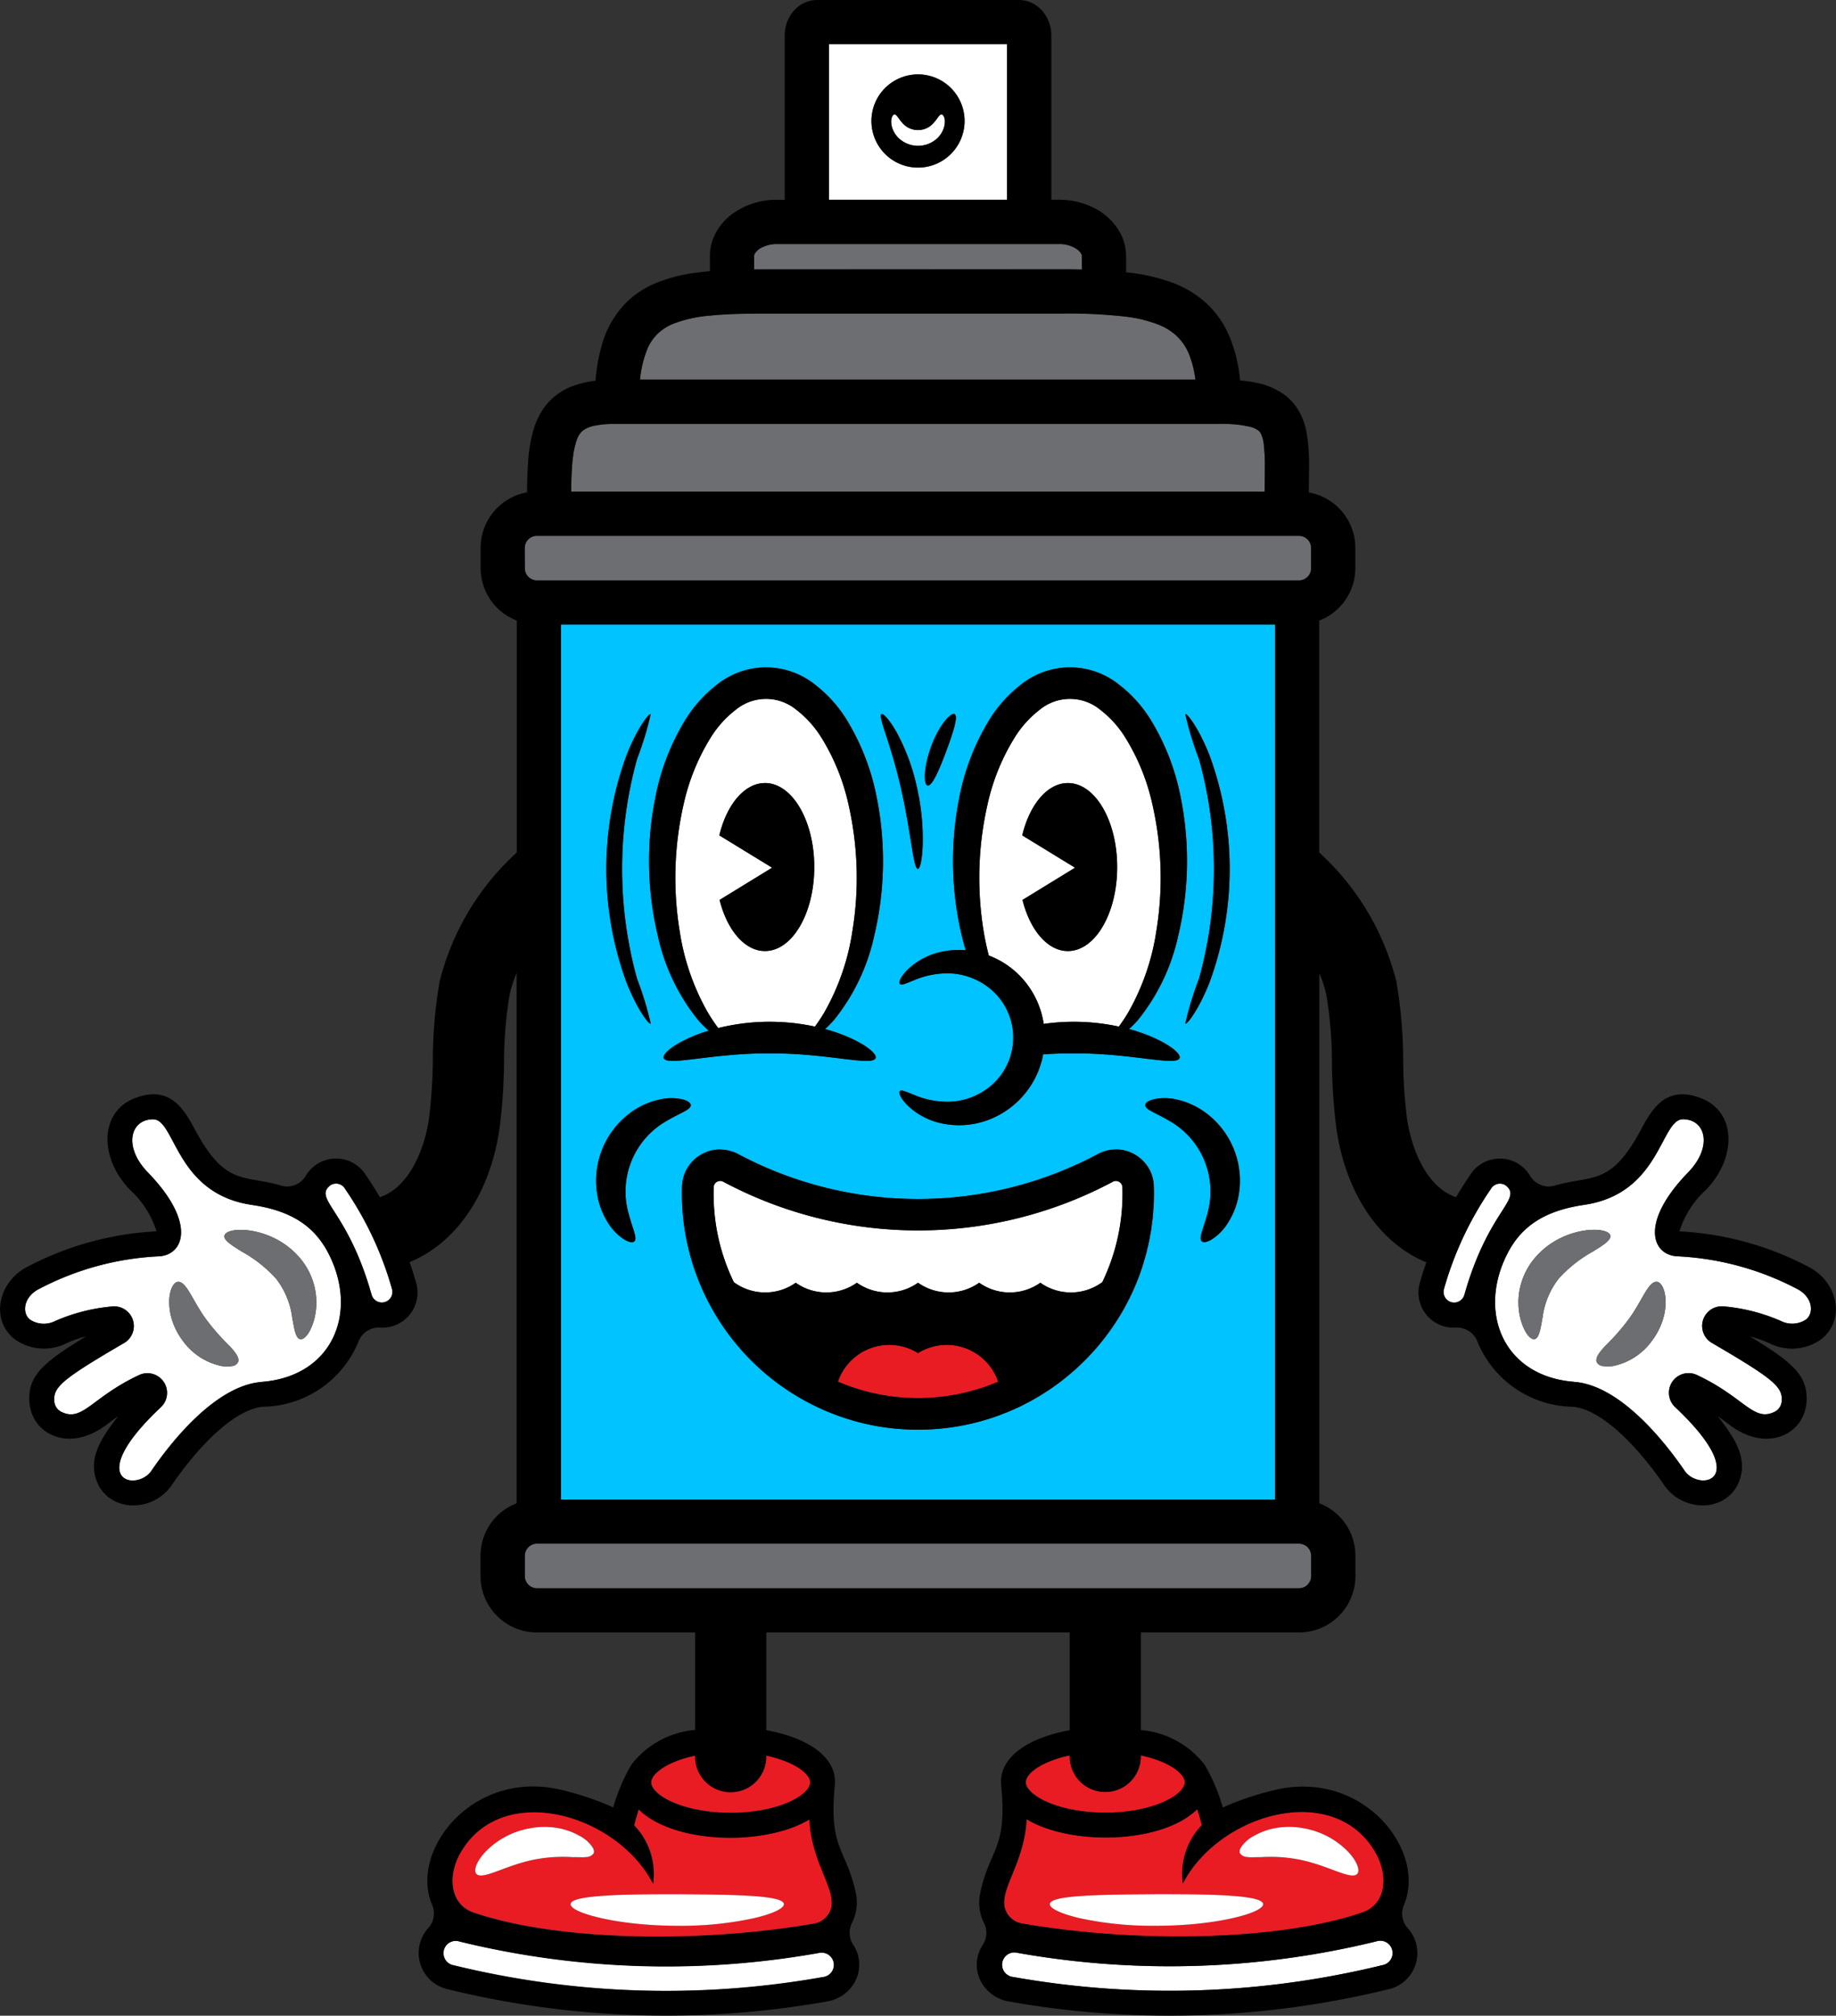 <svg id="Group_13721" data-name="Group 13721" xmlns="http://www.w3.org/2000/svg" xmlns:xlink="http://www.w3.org/1999/xlink" width="110.403" height="121.161" viewBox="0 0 110.403 121.161">
  <rect x="0" y="0" width="110.403" height="121.161" fill="#333333" stroke="none"/>
  <defs>
    <clipPath id="clip-path">
      <rect id="Rectangle_6293" data-name="Rectangle 6293" width="110.403" height="121.161" fill="none"/>
    </clipPath>
  </defs>
  <g id="Group_13666" data-name="Group 13666" clip-path="url(#clip-path)">
    <path id="Path_48121" data-name="Path 48121" d="M168.939,309.189c7.295,1.249,15.715.974,20.476-.671,1.425-.492,1.569-2.223.774-3.6-2.5-4.346-9.409-2.335-11.58,1.862a4.194,4.194,0,0,1,1.136-3.5c-.067-.291-.16-.623-.272-.967-2.093,2.081-7.566,2.228-10.261.607-.152,2.927-1.965,4.5-1.133,5.719a1.3,1.3,0,0,0,.86.55m13.232-4.67a2.154,2.154,0,0,1,.721-.6,4.023,4.023,0,0,1,1.318-.47,4.783,4.783,0,0,1,1.739.03,4.894,4.894,0,0,1,2.666,1.469c.518.583.659,1.1.466,1.271-.382.364-1.774-.548-3.5-.878a9.019,9.019,0,0,0-2.292-.139c-.324-.01-.592.025-.809-.01a.539.539,0,0,1-.43-.214c-.06-.116-.019-.271.121-.457m-5.157,2.906c3.489,0,6.345.067,6.415.584s-2.795,1.31-6.408,1.314a20.711,20.711,0,0,1-4.6-.453c-1.163-.266-1.85-.609-1.817-.861.08-.527,2.922-.553,6.407-.584" transform="translate(-107.48 -193.568)" fill="#e91c24"/>
    <path id="Path_48122" data-name="Path 48122" d="M176.261,296.769c2.917,0,4.778-1.083,4.778-1.829,0-.542-.985-1.259-2.64-1.613v.062a2.138,2.138,0,1,1-4.276,0v-.063c-1.655.354-2.64,1.071-2.64,1.613,0,.746,1.861,1.829,4.778,1.829" transform="translate(-109.799 -187.814)" fill="#e91c24"/>
    <path id="Path_48123" data-name="Path 48123" d="M190.354,325.789h0a.74.74,0,1,0-.35-1.433,52.345,52.345,0,0,1-21.6.688.739.739,0,1,0-.257,1.453,53.828,53.828,0,0,0,22.205-.706" transform="translate(-107.239 -207.663)" fill="#fff"/>
    <path id="Path_48124" data-name="Path 48124" d="M134.8,260.413a.725.725,0,0,0,.215-.518v-1.213a.733.733,0,0,0-.733-.733H88.466a.733.733,0,0,0-.733.733V259.9a.733.733,0,0,0,.733.733h45.82a.724.724,0,0,0,.518-.215" transform="translate(-56.175 -165.162)" fill="#6d6e71"/>
    <path id="Path_48125" data-name="Path 48125" d="M96.7,325.042a52.353,52.353,0,0,1-21.6-.688.739.739,0,1,0-.349,1.433h0a53.827,53.827,0,0,0,22.205.706.739.739,0,1,0-.257-1.453" transform="translate(-47.466 -207.663)" fill="#fff"/>
    <path id="Path_48126" data-name="Path 48126" d="M137.2,73.431a10.948,10.948,0,0,0-.064-1.384,1.935,1.935,0,0,0-.184-.673.542.542,0,0,0-.137-.165,1.355,1.355,0,0,0-.506-.227,6.867,6.867,0,0,0-1.629-.174H98.028a6.026,6.026,0,0,0-1.1.1,1.93,1.93,0,0,0-.654.241.929.929,0,0,0-.217.19,1.444,1.444,0,0,0-.24.439A5.073,5.073,0,0,0,95.575,73c-.053.516-.076,1.148-.085,1.882h41.7c.006-.535.015-1.022.015-1.448" transform="translate(-61.141 -45.337)" fill="#6d6e71"/>
    <path id="Path_48127" data-name="Path 48127" d="M115.788,293.39a2.138,2.138,0,0,1-4.277,0v-.063c-1.655.354-2.64,1.071-2.64,1.613,0,.746,1.861,1.829,4.778,1.829s4.778-1.083,4.778-1.829c0-.542-.986-1.26-2.64-1.613Z" transform="translate(-69.71 -187.814)" fill="#e91c24"/>
    <path id="Path_48128" data-name="Path 48128" d="M140.072,55.026a3.181,3.181,0,0,0-.936-1.4,3.623,3.623,0,0,0-.978-.575,8.088,8.088,0,0,0-1.983-.481,30.05,30.05,0,0,0-3.821-.183H114.431c-1.245,0-2.328.029-3.235.123a7.988,7.988,0,0,0-2.173.474,3.105,3.105,0,0,0-.877.523,2.831,2.831,0,0,0-.765,1.117,6.582,6.582,0,0,0-.4,1.732h33.4a6.361,6.361,0,0,0-.312-1.333" transform="translate(-68.498 -33.545)" fill="#6d6e71"/>
    <path id="Path_48129" data-name="Path 48129" d="M86.847,302.313c-.113.343-.205.675-.272.966a4.2,4.2,0,0,1,1.136,3.5c-2.172-4.2-9.079-6.209-11.581-1.862-.8,1.381-.65,3.112.774,3.6,4.761,1.645,13.182,1.92,20.476.671a1.3,1.3,0,0,0,.86-.55c.832-1.218-.981-2.792-1.133-5.719-2.7,1.621-8.168,1.474-10.261-.607m-6.25,3.026c-1.726.33-3.119,1.242-3.5.878-.193-.174-.052-.688.466-1.271a4.9,4.9,0,0,1,2.666-1.468,4.786,4.786,0,0,1,1.739-.03,4.037,4.037,0,0,1,1.318.47,2.156,2.156,0,0,1,.721.6c.14.186.181.341.121.458a.54.54,0,0,1-.43.213c-.217.035-.485,0-.809.01a9.024,9.024,0,0,0-2.292.14m13.157,3.531a20.689,20.689,0,0,1-4.6.453c-3.613,0-6.482-.793-6.408-1.314s2.926-.587,6.415-.584c3.485.031,6.327.056,6.407.584.034.251-.654.594-1.816.86" transform="translate(-48.437 -193.568)" fill="#e91c24"/>
    <path id="Path_48130" data-name="Path 48130" d="M164.272,132.22a5.1,5.1,0,0,1,1.174.626,5.23,5.23,0,0,1,2.128,3.485,12.859,12.859,0,0,1,4.52.161c.164-.227.354-.5.557-.841a14.092,14.092,0,0,0,1.694-4.886,19.851,19.851,0,0,0-.238-7.647,12.87,12.87,0,0,0-1.667-4.064,6.267,6.267,0,0,0-1.459-1.6,2.864,2.864,0,0,0-3.655,0,6.281,6.281,0,0,0-1.459,1.6,12.878,12.878,0,0,0-1.667,4.064,19.851,19.851,0,0,0-.238,7.647c.085.515.191,1,.309,1.455m4.757-10.367c1.638,0,2.965,2.261,2.965,5.05s-1.328,5.049-2.965,5.049c-1.226,0-2.278-1.267-2.729-3.073l3.159-1.937L166.284,125c.442-1.844,1.5-3.144,2.745-3.144" transform="translate(-104.816 -74.785)" fill="#fff"/>
    <path id="Path_48131" data-name="Path 48131" d="M114.855,135.65c.229.384.443.689.62.93a12.925,12.925,0,0,1,5.818-.088c.164-.227.354-.5.557-.841a14.076,14.076,0,0,0,1.694-4.886,19.837,19.837,0,0,0-.238-7.647,12.878,12.878,0,0,0-1.667-4.064,6.281,6.281,0,0,0-1.459-1.6,2.864,2.864,0,0,0-3.655,0,6.273,6.273,0,0,0-1.459,1.6,12.87,12.87,0,0,0-1.667,4.064,19.851,19.851,0,0,0-.238,7.647,14.092,14.092,0,0,0,1.694,4.886m3.432-13.8c1.638,0,2.965,2.261,2.965,5.05s-1.328,5.049-2.965,5.049c-1.226,0-2.278-1.267-2.729-3.073l3.159-1.937L115.542,125c.442-1.844,1.5-3.144,2.745-3.144" transform="translate(-72.288 -74.785)" fill="#fff"/>
    <path id="Path_48132" data-name="Path 48132" d="M254.7,202.822c2.845.219,5.584,3.809,6.63,5.342.871,1.279,4.174.638-.575-3.83a1.181,1.181,0,0,1,1.305-1.932c2.854,1.337,3.395,2.828,4.656,2.229a.771.771,0,0,0,.452-.718c.043-.811-.585-1.325-4.2-3.434a1.182,1.182,0,0,1,.729-2.195,10.975,10.975,0,0,1,3.414.872,1.51,1.51,0,0,0,1.509-.079c.521-.393.4-1.389-.554-1.858a17.217,17.217,0,0,0-7.133-1.946c-1.56-.042-2.341-2.007.611-5.05,1.49-1.536,1.057-3.189-.317-3.189-1.347,0-1.339,4.469-5.938,5.143-2.333.342-3.759,1.249-4.62,2.939-1.8,3.521-.249,7.373,4.032,7.7m4.922-6.015c.259-.014.523.389.558,1.065a3.577,3.577,0,0,1-.148,1.174,4.255,4.255,0,0,1-.669,1.31,3.833,3.833,0,0,1-2.15,1.471,1.816,1.816,0,0,1-.8.045.443.443,0,0,1-.372-.242c-.094-.255.16-.588.53-.982a13.1,13.1,0,0,0,1.274-1.433c.873-1.115,1.254-2.385,1.776-2.409m-8.23.553a4.182,4.182,0,0,1,.876-1.919,4.759,4.759,0,0,1,1.607-1.264,5.007,5.007,0,0,1,1.514-.459c.885-.112,1.446.074,1.475.331s-.406.546-1.049.941a7.921,7.921,0,0,0-2.074,1.646,4.818,4.818,0,0,0-.953,2.3c-.127.718-.209,1.253-.474,1.318-.24.062-.635-.36-.866-1.248a4.051,4.051,0,0,1-.057-1.646" transform="translate(-160.027 -119.758)" fill="#fff"/>
    <path id="Path_48133" data-name="Path 48133" d="M242.561,204.447c1.443-5.1,3.512-5.721,2.493-6.558a.625.625,0,0,0-.9.2,20.376,20.376,0,0,0-2.821,6.009.637.637,0,1,0,1.226.345" transform="translate(-154.502 -126.632)" fill="#fff"/>
    <path id="Path_48134" data-name="Path 48134" d="M146.611,224.736a3.255,3.255,0,0,0-1.723.494,3.266,3.266,0,0,0-4.817,1.714,12.121,12.121,0,0,0,4.006.963c.269.017.542.026.81.026a12.23,12.23,0,0,0,4.818-.984,3.273,3.273,0,0,0-3.095-2.212" transform="translate(-89.686 -143.896)" fill="#e91c24"/>
    <path id="Path_48135" data-name="Path 48135" d="M143.47,197.338a.39.39,0,0,0-.188.051,24.906,24.906,0,0,1-23.414,0,.4.4,0,0,0-.19-.051.394.394,0,0,0-.393.379,12.6,12.6,0,0,0,.08,1.845,12.063,12.063,0,0,0,1.132,3.861,3.183,3.183,0,0,0,3.723.034,3.185,3.185,0,0,0,3.677,0,3.186,3.186,0,0,0,3.677,0,3.186,3.186,0,0,0,3.677,0,3.185,3.185,0,0,0,3.677,0,3.183,3.183,0,0,0,3.726-.036,12.223,12.223,0,0,0,1.215-5.327q0-.182-.005-.362a.4.4,0,0,0-.395-.394" transform="translate(-76.373 -126.353)" fill="#fff"/>
    <path id="Path_48136" data-name="Path 48136" d="M88.466,92.192h45.82a.733.733,0,0,0,.733-.733V90.246a.733.733,0,0,0-.733-.733H88.466a.733.733,0,0,0-.733.733v1.213a.733.733,0,0,0,.733.733" transform="translate(-56.175 -57.314)" fill="#6d6e71"/>
    <path id="Path_48137" data-name="Path 48137" d="M136.713,104.347H93.77v52.6h42.943Zm-7.3,34.951c0,.082-.013.163-.018.245-.012.164-.022.328-.039.49-.01.1-.024.192-.037.288-.018.146-.035.292-.058.437-.016.1-.036.2-.054.3-.024.137-.048.274-.076.409-.022.1-.047.206-.071.309-.03.13-.06.261-.094.39-.027.1-.059.207-.088.31-.036.126-.072.251-.111.376-.033.1-.069.205-.1.307-.042.122-.083.244-.128.364-.038.1-.079.2-.119.3-.047.118-.095.236-.145.352-.043.1-.089.2-.135.3-.053.114-.105.228-.161.341s-.1.194-.149.29-.117.222-.177.331-.108.188-.163.282-.127.215-.192.32-.117.184-.176.274-.137.207-.208.309-.125.178-.189.265-.147.2-.222.3-.133.171-.2.255-.157.192-.237.286-.141.164-.212.245-.167.184-.251.274-.148.157-.223.234-.176.176-.265.263-.154.149-.233.222-.185.168-.279.25-.16.141-.242.209-.195.159-.293.238c-.083.066-.166.132-.251.2-.1.077-.2.15-.307.224-.086.062-.171.124-.258.183-.106.073-.214.142-.322.211-.088.057-.175.114-.264.169-.111.068-.224.133-.337.2-.089.051-.177.1-.267.154-.117.065-.237.125-.356.186-.088.046-.176.093-.266.136-.127.062-.256.119-.385.177-.085.038-.169.079-.255.115-.141.06-.285.115-.428.171-.077.029-.152.062-.23.09l-.047.017a14.166,14.166,0,0,1-4.852.852q-.462,0-.932-.03a13.988,13.988,0,0,1-3.922-.829,14.236,14.236,0,0,1-9.241-11.645,14.546,14.546,0,0,1-.092-2.123,2.394,2.394,0,0,1,.027-.282l.015-.082q.018-.1.045-.192l.024-.082c.023-.072.05-.142.079-.211l.015-.038c.03-.065.063-.129.1-.191a2.3,2.3,0,0,1,.142-.215l.032-.039.051-.064c.042-.051.087-.1.134-.146l.042-.043a2.258,2.258,0,0,1,.193-.164l.047-.033c.054-.039.109-.076.166-.109l.07-.04c.055-.031.112-.058.169-.084l.064-.029a2.337,2.337,0,0,1,.24-.085l.037-.009q.105-.029.213-.047l.08-.012c.062-.008.123-.014.186-.018l.079,0,.041,0c.041,0,.083.005.124.008s.08,0,.121.007c.056.006.112.017.168.028.038.007.076.012.114.021.062.015.124.036.186.056l.095.03a2.361,2.361,0,0,1,.277.125q.585.312,1.19.591a23.013,23.013,0,0,0,19.86-.294q.29-.145.577-.3a2.4,2.4,0,0,1,.277-.126l.09-.028c.064-.021.127-.042.191-.058.037-.009.073-.014.11-.021.057-.011.115-.022.172-.028.04,0,.079-.005.118-.007s.082-.007.123-.007l.044,0,.081,0c.062,0,.124.009.185.018l.08.012q.11.019.217.049l.033.008a2.2,2.2,0,0,1,.238.086l.069.031c.056.026.11.053.164.082l.073.042q.084.051.163.109l.049.035.059.048a2.3,2.3,0,0,1,.449.494l.022.033.04.061a2.3,2.3,0,0,1,.122.23l.017.043c.029.067.055.136.077.207l.024.083q.026.094.044.192l.015.084a2.422,2.422,0,0,1,.027.283q.006.208.006.417,0,.375-.02.745m5.145-.89a4.565,4.565,0,0,1-.711,1.956,3.113,3.113,0,0,1-.97.967c-.286.163-.492.182-.582.092-.193-.194.118-.765.34-1.632a4.874,4.874,0,0,0-2.334-5.633c-.768-.457-1.393-.638-1.394-.913,0-.127.159-.262.477-.346a3.088,3.088,0,0,1,1.371,0,4.593,4.593,0,0,1,1.885.881,5.081,5.081,0,0,1,1.919,4.632m-3.246-28.672c.1-.063.8.814,1.456,2.478a19.807,19.807,0,0,1,0,13.65c-.659,1.664-1.355,2.541-1.456,2.478a19.472,19.472,0,0,1,.82-2.694,24.733,24.733,0,0,0,0-13.219,19.449,19.449,0,0,1-.821-2.694m-11.78.333a7.967,7.967,0,0,1,1.892-2.1,4.711,4.711,0,0,1,5.908,0,7.967,7.967,0,0,1,1.892,2.1,14.015,14.015,0,0,1,1.815,4.7,19.373,19.373,0,0,1-.156,8.295,12.175,12.175,0,0,1-2.41,5.047,6.611,6.611,0,0,1-.544.555,9.982,9.982,0,0,1,1.408.489c1.139.5,1.727,1.028,1.629,1.262-.216.5-2.964-.314-6.369-.29-.639,0-1.254.02-1.835.06a5.218,5.218,0,0,1-.519,1.5,5.271,5.271,0,0,1-1.574,1.8,5.113,5.113,0,0,1-1.96.862,5,5,0,0,1-1.834.029,4.225,4.225,0,0,1-2.283-1.138c-.418-.43-.527-.755-.438-.842s.382.042.856.233a5.189,5.189,0,0,0,1.991.411,4.066,4.066,0,0,0,2.6-.944,3.8,3.8,0,0,0,0-5.835,4.062,4.062,0,0,0-2.6-.944,5.175,5.175,0,0,0-1.991.411c-.474.19-.76.329-.856.233s.021-.412.438-.842a4.225,4.225,0,0,1,2.283-1.138,5.012,5.012,0,0,1,1.236-.051q-.127-.418-.238-.865a19.378,19.378,0,0,1-.156-8.295,14.015,14.015,0,0,1,1.815-4.7m-3.495,1.591c.456-1.236,1.184-2.059,1.405-1.924s-.092,1.1-.517,2.256-.85,2.094-1.11,2.037-.24-1.137.221-2.369m-3-1.924c.109-.063.5.348.935,1.132a12.451,12.451,0,0,1,1.2,3.275,13.937,13.937,0,0,1,.347,3.461c-.033.891-.163,1.435-.291,1.434-.274,0-.406-2.149-.981-4.688-.283-1.271-.627-2.4-.893-3.214s-.438-1.335-.32-1.4m-11.781.333a7.969,7.969,0,0,1,1.892-2.1,4.711,4.711,0,0,1,5.907,0,7.962,7.962,0,0,1,1.892,2.1,14.03,14.03,0,0,1,1.815,4.7,19.372,19.372,0,0,1-.156,8.295,12.166,12.166,0,0,1-2.41,5.047,6.61,6.61,0,0,1-.544.555,9.965,9.965,0,0,1,1.408.489c1.139.5,1.727,1.028,1.629,1.262-.216.5-2.964-.314-6.369-.29-3.4-.024-6.152.788-6.368.29-.1-.234.49-.762,1.629-1.262a9.628,9.628,0,0,1,1.076-.393,6.556,6.556,0,0,1-.65-.651,12.175,12.175,0,0,1-2.41-5.047,19.372,19.372,0,0,1-.156-8.295,14.03,14.03,0,0,1,1.815-4.7m-3.545,2.145c.659-1.664,1.355-2.541,1.456-2.478a19.35,19.35,0,0,1-.821,2.694,24.738,24.738,0,0,0,0,13.219,19.35,19.35,0,0,1,.821,2.694c-.1.063-.8-.814-1.456-2.478a19.808,19.808,0,0,1,0-13.65m-1.442,23.625a5.08,5.08,0,0,1,1.57-2.063,4.6,4.6,0,0,1,1.885-.881,3.082,3.082,0,0,1,1.371,0c.317.085.477.22.477.347,0,.275-.626.456-1.394.913a4.876,4.876,0,0,0-2.334,5.634c.222.867.532,1.438.34,1.632-.09.091-.3.072-.583-.092a3.106,3.106,0,0,1-.971-.967,4.565,4.565,0,0,1-.71-1.956,5.06,5.06,0,0,1,.349-2.569" transform="translate(-60.04 -66.812)" fill="#00c3ff"/>
    <path id="Path_48138" data-name="Path 48138" d="M144.57,42.291c.412,0,.81,0,1.2.012v-.8a.313.313,0,0,0-.046-.157.82.82,0,0,0-.224-.244,1.867,1.867,0,0,0-1.113-.333H127.443a2,2,0,0,0-.909.205,1.008,1.008,0,0,0-.428.371.313.313,0,0,0-.046.157v.8c.2,0,.386,0,.588,0Z" transform="translate(-80.715 -26.102)" fill="#6d6e71"/>
    <path id="Path_48139" data-name="Path 48139" d="M55.6,198.092a.625.625,0,0,0-.9-.2c-1.018.837,1.051,1.455,2.493,6.558a.637.637,0,1,0,1.226-.345,20.375,20.375,0,0,0-2.82-6.009" transform="translate(-34.851 -126.633)" fill="#fff"/>
    <path id="Path_48140" data-name="Path 48140" d="M149.28,16.736V7.386H138.564v9.35Zm-5.358-7.53a2.8,2.8,0,1,1-2.8,2.8,2.8,2.8,0,0,1,2.8-2.8" transform="translate(-88.721 -4.729)" fill="#fff"/>
    <path id="Path_48141" data-name="Path 48141" d="M17.827,192.182c-4.6-.674-4.591-5.144-5.938-5.144-1.374,0-1.807,1.653-.317,3.189,2.953,3.042,2.172,5.008.612,5.05a17.22,17.22,0,0,0-7.134,1.946c-.955.468-1.075,1.464-.554,1.858A1.508,1.508,0,0,0,6,199.158a10.975,10.975,0,0,1,3.414-.872,1.182,1.182,0,0,1,.728,2.195c-3.616,2.109-4.245,2.623-4.2,3.434a.771.771,0,0,0,.453.718c1.261.6,1.8-.892,4.656-2.229a1.182,1.182,0,0,1,1.306,1.932c-4.749,4.467-1.446,5.108-.575,3.829,1.046-1.533,3.785-5.123,6.63-5.342,4.281-.329,5.828-4.181,4.032-7.7-.862-1.69-2.287-2.6-4.62-2.938M17,201.63a.442.442,0,0,1-.372.242,1.816,1.816,0,0,1-.8-.045,3.83,3.83,0,0,1-2.15-1.471,4.243,4.243,0,0,1-.669-1.31,3.575,3.575,0,0,1-.148-1.174c.035-.676.3-1.079.557-1.065.524.024.9,1.294,1.777,2.409a13.12,13.12,0,0,0,1.275,1.432c.37.394.624.727.529.982m4.593-2.625c-.232.888-.626,1.31-.867,1.248-.264-.065-.346-.6-.474-1.318a4.818,4.818,0,0,0-.953-2.3,7.92,7.92,0,0,0-2.074-1.646c-.642-.4-1.081-.68-1.049-.941s.59-.443,1.475-.332a5.016,5.016,0,0,1,1.514.459,4.762,4.762,0,0,1,1.607,1.264,4.181,4.181,0,0,1,.876,1.918,4.052,4.052,0,0,1-.056,1.646" transform="translate(-2.683 -119.758)" fill="#fff"/>
    <path id="Path_48142" data-name="Path 48142" d="M149.52,20.638a1.7,1.7,0,0,0,2.124,0,1.511,1.511,0,0,0,.5-.738c.138-.5-.035-.786-.153-.776-.137,0-.235.243-.449.478a1.24,1.24,0,0,1-1.929,0c-.214-.235-.312-.477-.449-.478-.117-.01-.291.279-.152.776a1.507,1.507,0,0,0,.5.738" transform="translate(-95.381 -12.244)" fill="#fff"/>
    <path id="Path_48143" data-name="Path 48143" d="M148.483,18.04a2.8,2.8,0,1,0-2.8-2.8,2.8,2.8,0,0,0,2.8,2.8m-1.413-3.191c.137,0,.235.243.449.478a1.24,1.24,0,0,0,1.93,0c.214-.235.312-.477.448-.478.118-.01.291.278.153.776a1.508,1.508,0,0,1-.5.738,1.7,1.7,0,0,1-2.124,0,1.511,1.511,0,0,1-.5-.738c-.138-.5.035-.786.153-.776" transform="translate(-93.281 -7.97)"/>
    <path id="Path_48144" data-name="Path 48144" d="M83.468,119.579a2.234,2.234,0,0,0,1.226-3.633,1.324,1.324,0,0,1-.292-1.4c1.423-3.2-2.3-8.1-7.538-7a17.237,17.237,0,0,0-3.335,1.1,11.186,11.186,0,0,0-1.09-2.569l0,0a5.424,5.424,0,0,0-3.835-2.087V98.122h9.511a3.39,3.39,0,0,0,3.39-3.39V93.519a3.378,3.378,0,0,0-2.171-3.16V58.5a7.043,7.043,0,0,1,.427,1.332,24.563,24.563,0,0,1,.331,4.056,33.325,33.325,0,0,0,.277,4c.578,3.882,2.585,6.828,5.4,7.987-.136.394-.264.789-.378,1.191A2.113,2.113,0,0,0,87.531,79.8a1.313,1.313,0,0,1,1.316.852,6.3,6.3,0,0,0,5.708,3.905c1.794.138,4.019,2.514,5.5,4.691,1.238,1.815,4.13,1.647,4.636-.581.277-1.221-.445-2.329-1.4-3.541.271.191.51.37.714.523,2.287,1.719,4.524.529,4.627-1.418.081-1.52-.783-2.32-3.407-3.9a6.434,6.434,0,0,1,1.194.42,3.019,3.019,0,0,0,3.068-.232c1.505-1.135,1.072-3.489-.8-4.406a18.719,18.719,0,0,0-7.7-2.1,5.7,5.7,0,0,1,1.6-2.5c1.844-1.9,1.863-4.7-.342-5.52-2.119-.79-2.941.736-3.6,1.962-1.817,3.371-2.923,2.654-5.14,3.305a1.3,1.3,0,0,1-1.5-.59,2.113,2.113,0,0,0-3.591-.063c-.306.446-.593.9-.865,1.368l.005-.014c-1.744-.594-2.665-2.824-2.947-4.713a29.6,29.6,0,0,1-.231-3.485,28.181,28.181,0,0,0-.411-4.772,15.635,15.635,0,0,0-4.637-7.749V37.3a3.379,3.379,0,0,0,2.171-3.16V32.931A3.383,3.383,0,0,0,78.7,29.6c.006-.533.015-1.033.015-1.5a11.57,11.57,0,0,0-.136-2.041,4.117,4.117,0,0,0-.517-1.427,3.205,3.205,0,0,0-.821-.9A4.31,4.31,0,0,0,75.513,23a8.379,8.379,0,0,0-.947-.134,8.736,8.736,0,0,0-.725-2.844,5.684,5.684,0,0,0-1.659-2.1,6.505,6.505,0,0,0-1.72-.946,11.521,11.521,0,0,0-2.747-.61V15.4a2.971,2.971,0,0,0-.381-1.448A3.637,3.637,0,0,0,65.8,12.505a4.648,4.648,0,0,0-2.123-.5h-.459V2.14A2.269,2.269,0,0,0,62.762.759a1.963,1.963,0,0,0-.609-.53A1.829,1.829,0,0,0,61.268,0H49.135a1.829,1.829,0,0,0-.885.23,2.021,2.021,0,0,0-.81.847,2.318,2.318,0,0,0-.254,1.063v9.867h-.459a4.5,4.5,0,0,0-2.721.874,3.469,3.469,0,0,0-.938,1.067,2.974,2.974,0,0,0-.38,1.448V16.3c-.287.026-.569.055-.842.093a9.347,9.347,0,0,0-2.521.671A5.589,5.589,0,0,0,37.747,18.1a5.78,5.78,0,0,0-1.521,2.52,10.541,10.541,0,0,0-.416,2.264,5.707,5.707,0,0,0-1.5.372,3.706,3.706,0,0,0-1.53,1.164,4.262,4.262,0,0,0-.647,1.247,8.766,8.766,0,0,0-.379,2.142c-.04.552-.056,1.145-.062,1.785a3.384,3.384,0,0,0-2.79,3.333v1.213a3.378,3.378,0,0,0,2.172,3.16v13.94a15.635,15.635,0,0,0-4.637,7.749,28.181,28.181,0,0,0-.411,4.772,29.6,29.6,0,0,1-.231,3.485c-.281,1.888-1.2,4.119-2.946,4.713l0,.014c-.272-.465-.558-.922-.865-1.368a2.113,2.113,0,0,0-3.591.063,1.3,1.3,0,0,1-1.5.59c-2.217-.651-3.323.066-5.14-3.305-.662-1.226-1.484-2.752-3.6-1.962-2.2.82-2.185,3.62-.342,5.52a5.7,5.7,0,0,1,1.6,2.5,18.719,18.719,0,0,0-7.7,2.1c-1.868.917-2.3,3.271-.8,4.406a3.018,3.018,0,0,0,3.068.232,6.434,6.434,0,0,1,1.194-.42c-2.624,1.584-3.488,2.384-3.407,3.9.1,1.947,2.34,3.137,4.627,1.418.2-.153.443-.332.714-.523-.951,1.212-1.673,2.32-1.4,3.541.506,2.228,3.4,2.4,4.636.581,1.485-2.177,3.71-4.553,5.5-4.691a6.3,6.3,0,0,0,5.708-3.905,1.313,1.313,0,0,1,1.316-.852,2.113,2.113,0,0,0,2.142-2.744c-.113-.4-.242-.8-.378-1.191,2.818-1.159,4.825-4.105,5.4-7.987a33.249,33.249,0,0,0,.277-4,24.6,24.6,0,0,1,.331-4.056,7.017,7.017,0,0,1,.427-1.332V90.359a3.377,3.377,0,0,0-2.172,3.16v1.213a3.39,3.39,0,0,0,3.39,3.39H41.8v5.861a5.422,5.422,0,0,0-3.834,2.087l0,0a11.2,11.2,0,0,0-1.09,2.569,17.241,17.241,0,0,0-3.335-1.1c-5.236-1.1-8.961,3.8-7.538,7a1.323,1.323,0,0,1-.292,1.4,2.234,2.234,0,0,0,1.226,3.633,55.3,55.3,0,0,0,22.819.727,2.348,2.348,0,0,0,1.535-.986,2.164,2.164,0,0,0,.026-2.4,1.31,1.31,0,0,1-.1-1.3,2.729,2.729,0,0,0,.246-1.814c-.561-2.707-1.655-2.6-1.258-6.553h0c.111-1.717-1.779-2.826-4.126-3.249V98.122H64.324V104c-2.347.423-4.237,1.532-4.126,3.249h0c.4,3.951-.7,3.846-1.258,6.553a2.73,2.73,0,0,0,.246,1.814,1.311,1.311,0,0,1-.1,1.3,2.164,2.164,0,0,0,.026,2.4,2.348,2.348,0,0,0,1.535.986,55.3,55.3,0,0,0,22.819-.727M95.259,72.422c4.6-.674,4.591-5.144,5.938-5.144,1.374,0,1.807,1.653.317,3.188-2.953,3.042-2.172,5.008-.612,5.05a17.216,17.216,0,0,1,7.134,1.945c.955.468,1.075,1.465.554,1.858a1.51,1.51,0,0,1-1.509.079,10.984,10.984,0,0,0-3.414-.873,1.182,1.182,0,0,0-.728,2.195c3.616,2.109,4.245,2.623,4.2,3.434a.771.771,0,0,1-.452.718c-1.262.6-1.8-.892-4.656-2.229a1.182,1.182,0,0,0-1.306,1.932c4.749,4.468,1.446,5.109.575,3.83-1.046-1.533-3.785-5.123-6.63-5.342-4.281-.329-5.828-4.181-4.032-7.7.862-1.69,2.287-2.6,4.62-2.939m-8.425,5.046a20.376,20.376,0,0,1,2.821-6.009.625.625,0,0,1,.9-.2c1.019.837-1.05,1.456-2.493,6.558a.637.637,0,1,1-1.226-.345m-71.1,5.595c-2.845.219-5.584,3.809-6.63,5.342-.87,1.279-4.174.638.575-3.83a1.182,1.182,0,0,0-1.306-1.932c-2.854,1.338-3.395,2.828-4.656,2.229a.77.77,0,0,1-.453-.718c-.043-.811.585-1.325,4.2-3.434a1.182,1.182,0,0,0-.728-2.195,10.984,10.984,0,0,0-3.414.873,1.51,1.51,0,0,1-1.509-.079c-.522-.393-.4-1.39.554-1.858A17.219,17.219,0,0,1,9.5,75.517c1.56-.042,2.341-2.008-.612-5.05-1.49-1.536-1.057-3.188.317-3.188,1.347,0,1.338,4.469,5.938,5.144,2.334.342,3.759,1.249,4.62,2.939,1.8,3.521.249,7.373-4.032,7.7m6.611-5.249c-1.443-5.1-3.511-5.721-2.493-6.558a.625.625,0,0,1,.9.2,20.384,20.384,0,0,1,2.82,6.009.637.637,0,1,1-1.226.345M60.559,2.656v9.351H49.843V2.656ZM45.345,15.4a.313.313,0,0,1,.046-.156,1.006,1.006,0,0,1,.428-.371,2.006,2.006,0,0,1,.909-.205H63.675A1.87,1.87,0,0,1,64.788,15a.825.825,0,0,1,.224.244.313.313,0,0,1,.046.156v.8c-.392-.007-.79-.012-1.2-.012H45.933c-.2,0-.392,0-.588.005Zm-6.463,5.686a2.835,2.835,0,0,1,.765-1.117,3.094,3.094,0,0,1,.878-.523,7.968,7.968,0,0,1,2.173-.474c.906-.094,1.989-.123,3.235-.123H63.855a29.984,29.984,0,0,1,3.821.183,8.072,8.072,0,0,1,1.983.481,3.617,3.617,0,0,1,.978.575,3.181,3.181,0,0,1,.936,1.4,6.354,6.354,0,0,1,.312,1.333h-33.4a6.6,6.6,0,0,1,.4-1.732m-4.449,6.577a5.077,5.077,0,0,1,.244-1.214,1.454,1.454,0,0,1,.24-.439.936.936,0,0,1,.217-.189,1.937,1.937,0,0,1,.654-.242,6.06,6.06,0,0,1,1.1-.1H73.538a6.865,6.865,0,0,1,1.629.174,1.343,1.343,0,0,1,.506.227.536.536,0,0,1,.137.165,1.941,1.941,0,0,1,.184.674,10.879,10.879,0,0,1,.064,1.384c0,.426-.009.913-.015,1.448h-41.7c.008-.734.031-1.366.085-1.882m-2.875,5.272a.733.733,0,0,1,.733-.733h45.82a.733.733,0,0,1,.733.733v1.213a.733.733,0,0,1-.733.733H32.292a.733.733,0,0,1-.733-.733Zm45.114,57.2H33.73v-52.6H76.673Zm-27.179,28.7a53.828,53.828,0,0,1-22.205-.706h0a.74.74,0,1,1,.35-1.433,52.351,52.351,0,0,0,21.6.688.739.739,0,1,1,.257,1.453m.31-3.761a1.3,1.3,0,0,1-.86.55c-7.294,1.249-15.715.974-20.476-.67-1.425-.492-1.569-2.223-.774-3.6,2.5-4.346,9.408-2.335,11.58,1.862a4.2,4.2,0,0,0-1.136-3.5c.067-.291.16-.623.272-.966,2.093,2.081,7.566,2.228,10.262.607.152,2.927,1.964,4.5,1.132,5.719m-1.085-7.946c0,.746-1.861,1.829-4.778,1.829s-4.778-1.083-4.778-1.829c0-.542.985-1.259,2.64-1.613v.063a2.138,2.138,0,0,0,4.277,0v-.063c1.655.353,2.64,1.071,2.64,1.613M32.292,95.465a.733.733,0,0,1-.733-.733V93.519a.734.734,0,0,1,.733-.733h45.82a.734.734,0,0,1,.733.733v1.213a.733.733,0,0,1-.733.733Zm32.033,10.047v.063a2.138,2.138,0,0,0,4.276,0v-.063c1.655.354,2.64,1.071,2.64,1.613,0,.746-1.861,1.829-4.778,1.829s-4.778-1.083-4.778-1.829c0-.542.985-1.26,2.64-1.613m-2.592,3.839c2.7,1.621,8.168,1.474,10.261-.607.113.343.205.675.272.966a4.2,4.2,0,0,0-1.136,3.5c2.172-4.2,9.078-6.209,11.58-1.862.795,1.381.65,3.112-.774,3.6-4.761,1.645-13.182,1.92-20.476.67a1.3,1.3,0,0,1-.86-.55c-.832-1.218.981-2.792,1.133-5.719m-.566,8.028a52.351,52.351,0,0,0,21.6-.688.74.74,0,1,1,.35,1.433h0a53.828,53.828,0,0,1-22.205.706.739.739,0,1,1,.257-1.453" transform="translate(0 0.001)"/>
    <path id="Path_48145" data-name="Path 48145" d="M30.623,216.6c-.873-1.115-1.252-2.385-1.776-2.409-.258-.014-.522.389-.558,1.065a3.588,3.588,0,0,0,.148,1.174,4.253,4.253,0,0,0,.669,1.31,3.83,3.83,0,0,0,2.15,1.471,1.816,1.816,0,0,0,.8.045.442.442,0,0,0,.372-.242c.094-.255-.16-.589-.53-.982a13.087,13.087,0,0,1-1.275-1.432" transform="translate(-18.109 -137.147)" fill="#6d6e71"/>
    <path id="Path_48146" data-name="Path 48146" d="M42.107,207.272a4.76,4.76,0,0,0-1.608-1.264,5.012,5.012,0,0,0-1.514-.459c-.885-.112-1.446.074-1.475.332s.406.545,1.049.941a7.921,7.921,0,0,1,2.074,1.646,4.816,4.816,0,0,1,.954,2.3c.127.718.21,1.253.473,1.318.241.062.635-.36.867-1.248a4.046,4.046,0,0,0,.056-1.646,4.176,4.176,0,0,0-.876-1.918" transform="translate(-24.016 -131.59)" fill="#6d6e71"/>
    <path id="Path_48147" data-name="Path 48147" d="M266.879,219.019a.443.443,0,0,0,.372.242,1.816,1.816,0,0,0,.8-.045,3.833,3.833,0,0,0,2.15-1.471,4.263,4.263,0,0,0,.669-1.31,3.566,3.566,0,0,0,.148-1.174c-.035-.676-.3-1.079-.558-1.065-.523.024-.9,1.294-1.776,2.409a13.127,13.127,0,0,1-1.275,1.432c-.37.394-.624.727-.53.982" transform="translate(-170.867 -137.147)" fill="#6d6e71"/>
    <path id="Path_48148" data-name="Path 48148" d="M254.809,212.085c.264-.065.347-.6.474-1.318a4.815,4.815,0,0,1,.953-2.3,7.906,7.906,0,0,1,2.074-1.646c.642-.395,1.081-.679,1.049-.941s-.59-.444-1.475-.332a5.006,5.006,0,0,0-1.514.459,4.75,4.75,0,0,0-1.607,1.264,4.18,4.18,0,0,0-.876,1.919,4.049,4.049,0,0,0,.057,1.646c.232.888.626,1.31.866,1.248" transform="translate(-162.523 -131.59)" fill="#6d6e71"/>
    <path id="Path_48149" data-name="Path 48149" d="M86.128,307.092a.54.54,0,0,0,.43-.213c.06-.116.019-.271-.121-.458a2.156,2.156,0,0,0-.721-.6,4.037,4.037,0,0,0-1.318-.47,4.786,4.786,0,0,0-1.739.03,4.9,4.9,0,0,0-2.666,1.468c-.518.583-.659,1.1-.466,1.271.381.364,1.774-.548,3.5-.878a9.024,9.024,0,0,1,2.292-.14c.324-.011.592.025.809-.01" transform="translate(-50.867 -195.471)" fill="#fff"/>
    <path id="Path_48150" data-name="Path 48150" d="M101.8,316.525c-3.489,0-6.345.066-6.415.584s2.795,1.31,6.408,1.314a20.686,20.686,0,0,0,4.6-.454c1.163-.266,1.85-.609,1.817-.86-.081-.528-2.922-.553-6.407-.584" transform="translate(-61.073 -202.667)" fill="#fff"/>
    <path id="Path_48151" data-name="Path 48151" d="M207.686,307.094c.217.035.485,0,.809.01a9.034,9.034,0,0,1,2.292.139c1.726.331,3.119,1.243,3.5.878.193-.174.051-.687-.466-1.271a4.894,4.894,0,0,0-2.666-1.469,4.782,4.782,0,0,0-1.739-.03,4.024,4.024,0,0,0-1.318.47,2.157,2.157,0,0,0-.721.6c-.14.186-.181.341-.121.457a.541.541,0,0,0,.43.214" transform="translate(-132.687 -195.472)" fill="#fff"/>
    <path id="Path_48152" data-name="Path 48152" d="M177.307,317.97a20.691,20.691,0,0,0,4.6.453c3.613,0,6.482-.792,6.408-1.314s-2.926-.587-6.415-.584c-3.485.031-6.327.057-6.407.584-.034.252.653.595,1.816.861" transform="translate(-112.364 -202.668)" fill="#fff"/>
    <path id="Path_48153" data-name="Path 48153" d="M109.032,127.66a12.173,12.173,0,0,0,2.41,5.047,6.518,6.518,0,0,0,.65.651,9.556,9.556,0,0,0-1.076.393c-1.139.5-1.727,1.028-1.629,1.262.216.5,2.964-.315,6.368-.29,3.4-.024,6.153.788,6.369.29.1-.234-.49-.762-1.629-1.262a9.921,9.921,0,0,0-1.408-.489,6.61,6.61,0,0,0,.544-.555,12.172,12.172,0,0,0,2.41-5.047,19.372,19.372,0,0,0,.156-8.295,14.027,14.027,0,0,0-1.815-4.7,7.969,7.969,0,0,0-1.892-2.1,4.711,4.711,0,0,0-5.907,0,7.969,7.969,0,0,0-1.892,2.1,14.02,14.02,0,0,0-1.815,4.7,19.366,19.366,0,0,0,.156,8.295m1.551-7.92a12.874,12.874,0,0,1,1.667-4.064,6.274,6.274,0,0,1,1.459-1.6,2.864,2.864,0,0,1,3.655,0,6.273,6.273,0,0,1,1.459,1.6,12.867,12.867,0,0,1,1.667,4.064,19.851,19.851,0,0,1,.238,7.647,14.092,14.092,0,0,1-1.694,4.886c-.2.34-.392.614-.557.841a12.913,12.913,0,0,0-5.818.088c-.177-.241-.391-.546-.62-.93a14.092,14.092,0,0,1-1.694-4.886,19.851,19.851,0,0,1,.238-7.647" transform="translate(-69.473 -71.408)"/>
    <path id="Path_48154" data-name="Path 48154" d="M148.485,123.932c.574,2.539.706,4.685.981,4.688.128,0,.259-.543.291-1.434a13.932,13.932,0,0,0-.346-3.461,12.445,12.445,0,0,0-1.2-3.275c-.438-.785-.826-1.2-.935-1.132s.056.585.321,1.4.61,1.942.893,3.214" transform="translate(-94.272 -76.393)"/>
    <path id="Path_48155" data-name="Path 48155" d="M104.03,137.928a19.349,19.349,0,0,0-.82-2.694,24.728,24.728,0,0,1,0-13.219,19.349,19.349,0,0,0,.82-2.694c-.1-.063-.8.814-1.456,2.478a19.805,19.805,0,0,0,0,13.65c.659,1.664,1.355,2.541,1.456,2.478" transform="translate(-64.9 -76.399)"/>
    <path id="Path_48156" data-name="Path 48156" d="M154.107,127.66c.073.3.153.587.237.865a5.01,5.01,0,0,0-1.235.051,4.224,4.224,0,0,0-2.283,1.138c-.418.43-.528.755-.438.842s.382-.042.856-.233a5.184,5.184,0,0,1,1.991-.411,4.065,4.065,0,0,1,2.6.943,3.8,3.8,0,0,1,0,5.835,4.065,4.065,0,0,1-2.6.943,5.184,5.184,0,0,1-1.991-.411c-.474-.191-.76-.329-.856-.233s.02.412.438.842a4.224,4.224,0,0,0,2.283,1.138,5,5,0,0,0,1.833-.029,5.114,5.114,0,0,0,1.961-.862A5.2,5.2,0,0,0,159,134.783c.58-.04,1.2-.065,1.834-.06,3.4-.024,6.152.788,6.369.29.1-.234-.49-.762-1.629-1.262a9.921,9.921,0,0,0-1.408-.489,6.609,6.609,0,0,0,.544-.555,12.168,12.168,0,0,0,2.41-5.047,19.372,19.372,0,0,0,.156-8.295,14.027,14.027,0,0,0-1.815-4.7,7.969,7.969,0,0,0-1.892-2.1,4.711,4.711,0,0,0-5.908,0,7.967,7.967,0,0,0-1.892,2.1,14.027,14.027,0,0,0-1.815,4.7,19.372,19.372,0,0,0,.156,8.295m1.551-7.92a12.874,12.874,0,0,1,1.667-4.064,6.274,6.274,0,0,1,1.459-1.6,2.864,2.864,0,0,1,3.655,0,6.267,6.267,0,0,1,1.459,1.6,12.867,12.867,0,0,1,1.667,4.064,19.851,19.851,0,0,1,.238,7.647,14.092,14.092,0,0,1-1.694,4.886c-.2.34-.392.614-.557.841a12.835,12.835,0,0,0-4.52-.161,5.234,5.234,0,0,0-2.128-3.485,5.121,5.121,0,0,0-1.174-.626c-.118-.456-.224-.94-.309-1.455a19.844,19.844,0,0,1,.238-7.647" transform="translate(-96.273 -71.408)"/>
    <path id="Path_48157" data-name="Path 48157" d="M199.825,128.625a24.148,24.148,0,0,1-.9,6.609,19.41,19.41,0,0,0-.821,2.694c.1.063.8-.814,1.456-2.478a19.8,19.8,0,0,0,0-13.65c-.659-1.664-1.355-2.541-1.456-2.478a19.388,19.388,0,0,0,.821,2.694,24.151,24.151,0,0,1,.9,6.609" transform="translate(-126.831 -76.399)"/>
    <path id="Path_48158" data-name="Path 48158" d="M154.769,123.595c.26.057.677-.884,1.11-2.037s.745-2.121.517-2.256-.95.688-1.405,1.924-.473,2.316-.221,2.369" transform="translate(-98.992 -76.378)"/>
    <path id="Path_48159" data-name="Path 48159" d="M100.4,191.048a3.109,3.109,0,0,0,.97.967c.286.163.493.183.583.092.192-.194-.118-.765-.34-1.632a4.876,4.876,0,0,1,2.334-5.634c.768-.457,1.393-.638,1.394-.913,0-.127-.16-.262-.477-.347a3.088,3.088,0,0,0-1.371,0,4.6,4.6,0,0,0-1.885.881,5.085,5.085,0,0,0-1.919,4.632,4.57,4.57,0,0,0,.711,1.956" transform="translate(-63.802 -117.496)"/>
    <path id="Path_48160" data-name="Path 48160" d="M195.186,184.461a4.6,4.6,0,0,0-1.885-.881,3.083,3.083,0,0,0-1.371,0c-.317.085-.477.22-.477.346,0,.276.626.456,1.394.913a4.875,4.875,0,0,1,2.333,5.633c-.222.867-.532,1.438-.34,1.632.09.09.3.071.582-.092a3.11,3.11,0,0,0,.971-.967,4.56,4.56,0,0,0,.711-1.956,5.082,5.082,0,0,0-1.919-4.632" transform="translate(-122.585 -117.497)"/>
    <path id="Path_48161" data-name="Path 48161" d="M142.357,194.017l-.015-.084c-.012-.065-.027-.129-.044-.192l-.024-.083q-.034-.106-.077-.207l-.017-.043a2.223,2.223,0,0,0-.122-.23l-.04-.062-.022-.033a2.29,2.29,0,0,0-.449-.494l-.058-.048-.049-.035q-.079-.058-.163-.109l-.073-.042q-.08-.044-.164-.082l-.068-.031a2.234,2.234,0,0,0-.238-.086l-.033-.008q-.107-.03-.217-.049l-.081-.012c-.061-.008-.123-.014-.185-.018l-.081,0-.044,0c-.041,0-.082.005-.122.007s-.079,0-.119.007c-.057.006-.115.017-.172.028-.037.007-.073.012-.11.021-.064.015-.127.036-.191.058l-.09.028a2.382,2.382,0,0,0-.278.126q-.286.153-.577.3a23.013,23.013,0,0,1-19.86.294q-.6-.279-1.19-.591a2.384,2.384,0,0,0-.276-.125l-.1-.03c-.062-.02-.123-.041-.185-.056-.038-.009-.076-.014-.114-.021-.056-.01-.113-.022-.169-.028-.04,0-.08-.005-.12-.007s-.083-.008-.124-.008l-.041,0-.079,0c-.062,0-.124.009-.186.018l-.08.012q-.108.019-.213.047l-.037.009a2.306,2.306,0,0,0-.24.085l-.064.029c-.058.026-.114.054-.169.084l-.07.04c-.057.034-.112.071-.166.109l-.047.033a2.154,2.154,0,0,0-.193.164l-.042.043q-.07.07-.134.146l-.051.064-.031.039a2.227,2.227,0,0,0-.142.215c-.036.062-.069.125-.1.191l-.015.038a2.224,2.224,0,0,0-.079.21l-.024.082q-.026.094-.045.192l-.015.082a2.318,2.318,0,0,0-.027.282,14.5,14.5,0,0,0,.092,2.123,14.237,14.237,0,0,0,9.24,11.645,13.978,13.978,0,0,0,3.922.829q.469.03.932.03a14.165,14.165,0,0,0,4.852-.852l.047-.017c.077-.028.153-.061.229-.09.143-.056.287-.11.428-.171.086-.037.17-.077.255-.115.129-.058.258-.115.385-.176.09-.044.178-.091.267-.137.119-.061.239-.121.356-.186.09-.049.178-.1.267-.154.113-.065.226-.13.337-.2.089-.055.176-.113.264-.169.108-.069.215-.138.321-.211.087-.059.172-.122.258-.183.1-.074.206-.148.307-.224.085-.064.167-.131.25-.2.1-.078.2-.157.293-.238s.162-.139.242-.209.188-.165.279-.25.155-.147.232-.222.178-.174.265-.263.149-.155.223-.234.169-.182.251-.274.142-.163.212-.245.159-.19.237-.286.135-.169.2-.255.15-.2.223-.3.127-.176.188-.265.14-.2.208-.309.119-.182.176-.274.13-.213.193-.32.109-.187.162-.282.119-.22.177-.331.1-.192.149-.29c.055-.113.109-.227.161-.341.045-.1.091-.2.135-.3.05-.117.1-.235.145-.353.041-.1.081-.2.119-.3.045-.12.087-.242.128-.364.035-.1.071-.2.1-.307.039-.124.075-.25.111-.376.03-.1.061-.206.088-.31.034-.129.063-.26.094-.39.024-.1.05-.205.072-.309.028-.135.051-.273.076-.409.018-.1.038-.2.054-.3.023-.145.04-.291.058-.437.012-.1.027-.191.036-.287.017-.163.028-.327.039-.491.006-.082.014-.163.019-.245q.019-.37.019-.745,0-.209-.006-.417a2.422,2.422,0,0,0-.027-.283M128.2,207.012c-.268,0-.541-.009-.811-.026a12.117,12.117,0,0,1-4.005-.963,3.266,3.266,0,0,1,4.816-1.714,3.266,3.266,0,0,1,4.818,1.718,12.229,12.229,0,0,1-4.818.984m11.081-6.968a3.184,3.184,0,0,1-3.726.037,3.187,3.187,0,0,1-3.677,0,3.187,3.187,0,0,1-3.677,0,3.187,3.187,0,0,1-3.677,0,3.187,3.187,0,0,1-3.677,0,3.184,3.184,0,0,1-3.723-.034,12.069,12.069,0,0,1-1.132-3.861,12.605,12.605,0,0,1-.08-1.845.39.39,0,0,1,.583-.328,24.907,24.907,0,0,0,23.414,0,.394.394,0,0,1,.188-.051.4.4,0,0,1,.395.394q.005.18.005.362a12.223,12.223,0,0,1-1.215,5.327" transform="translate(-72.995 -122.976)"/>
    <path id="Path_48162" data-name="Path 48162" d="M170.9,137.876c.452,1.806,1.5,3.073,2.729,3.073,1.638,0,2.965-2.261,2.965-5.05s-1.328-5.05-2.965-5.05c-1.241,0-2.3,1.3-2.745,3.144l3.175,1.946Z" transform="translate(-109.414 -83.782)"/>
    <path id="Path_48163" data-name="Path 48163" d="M120.262,137.876c.452,1.806,1.5,3.073,2.729,3.073,1.638,0,2.965-2.261,2.965-5.05s-1.328-5.05-2.965-5.05c-1.241,0-2.3,1.3-2.745,3.144l3.175,1.946Z" transform="translate(-76.992 -83.782)"/>
  </g>
</svg>

